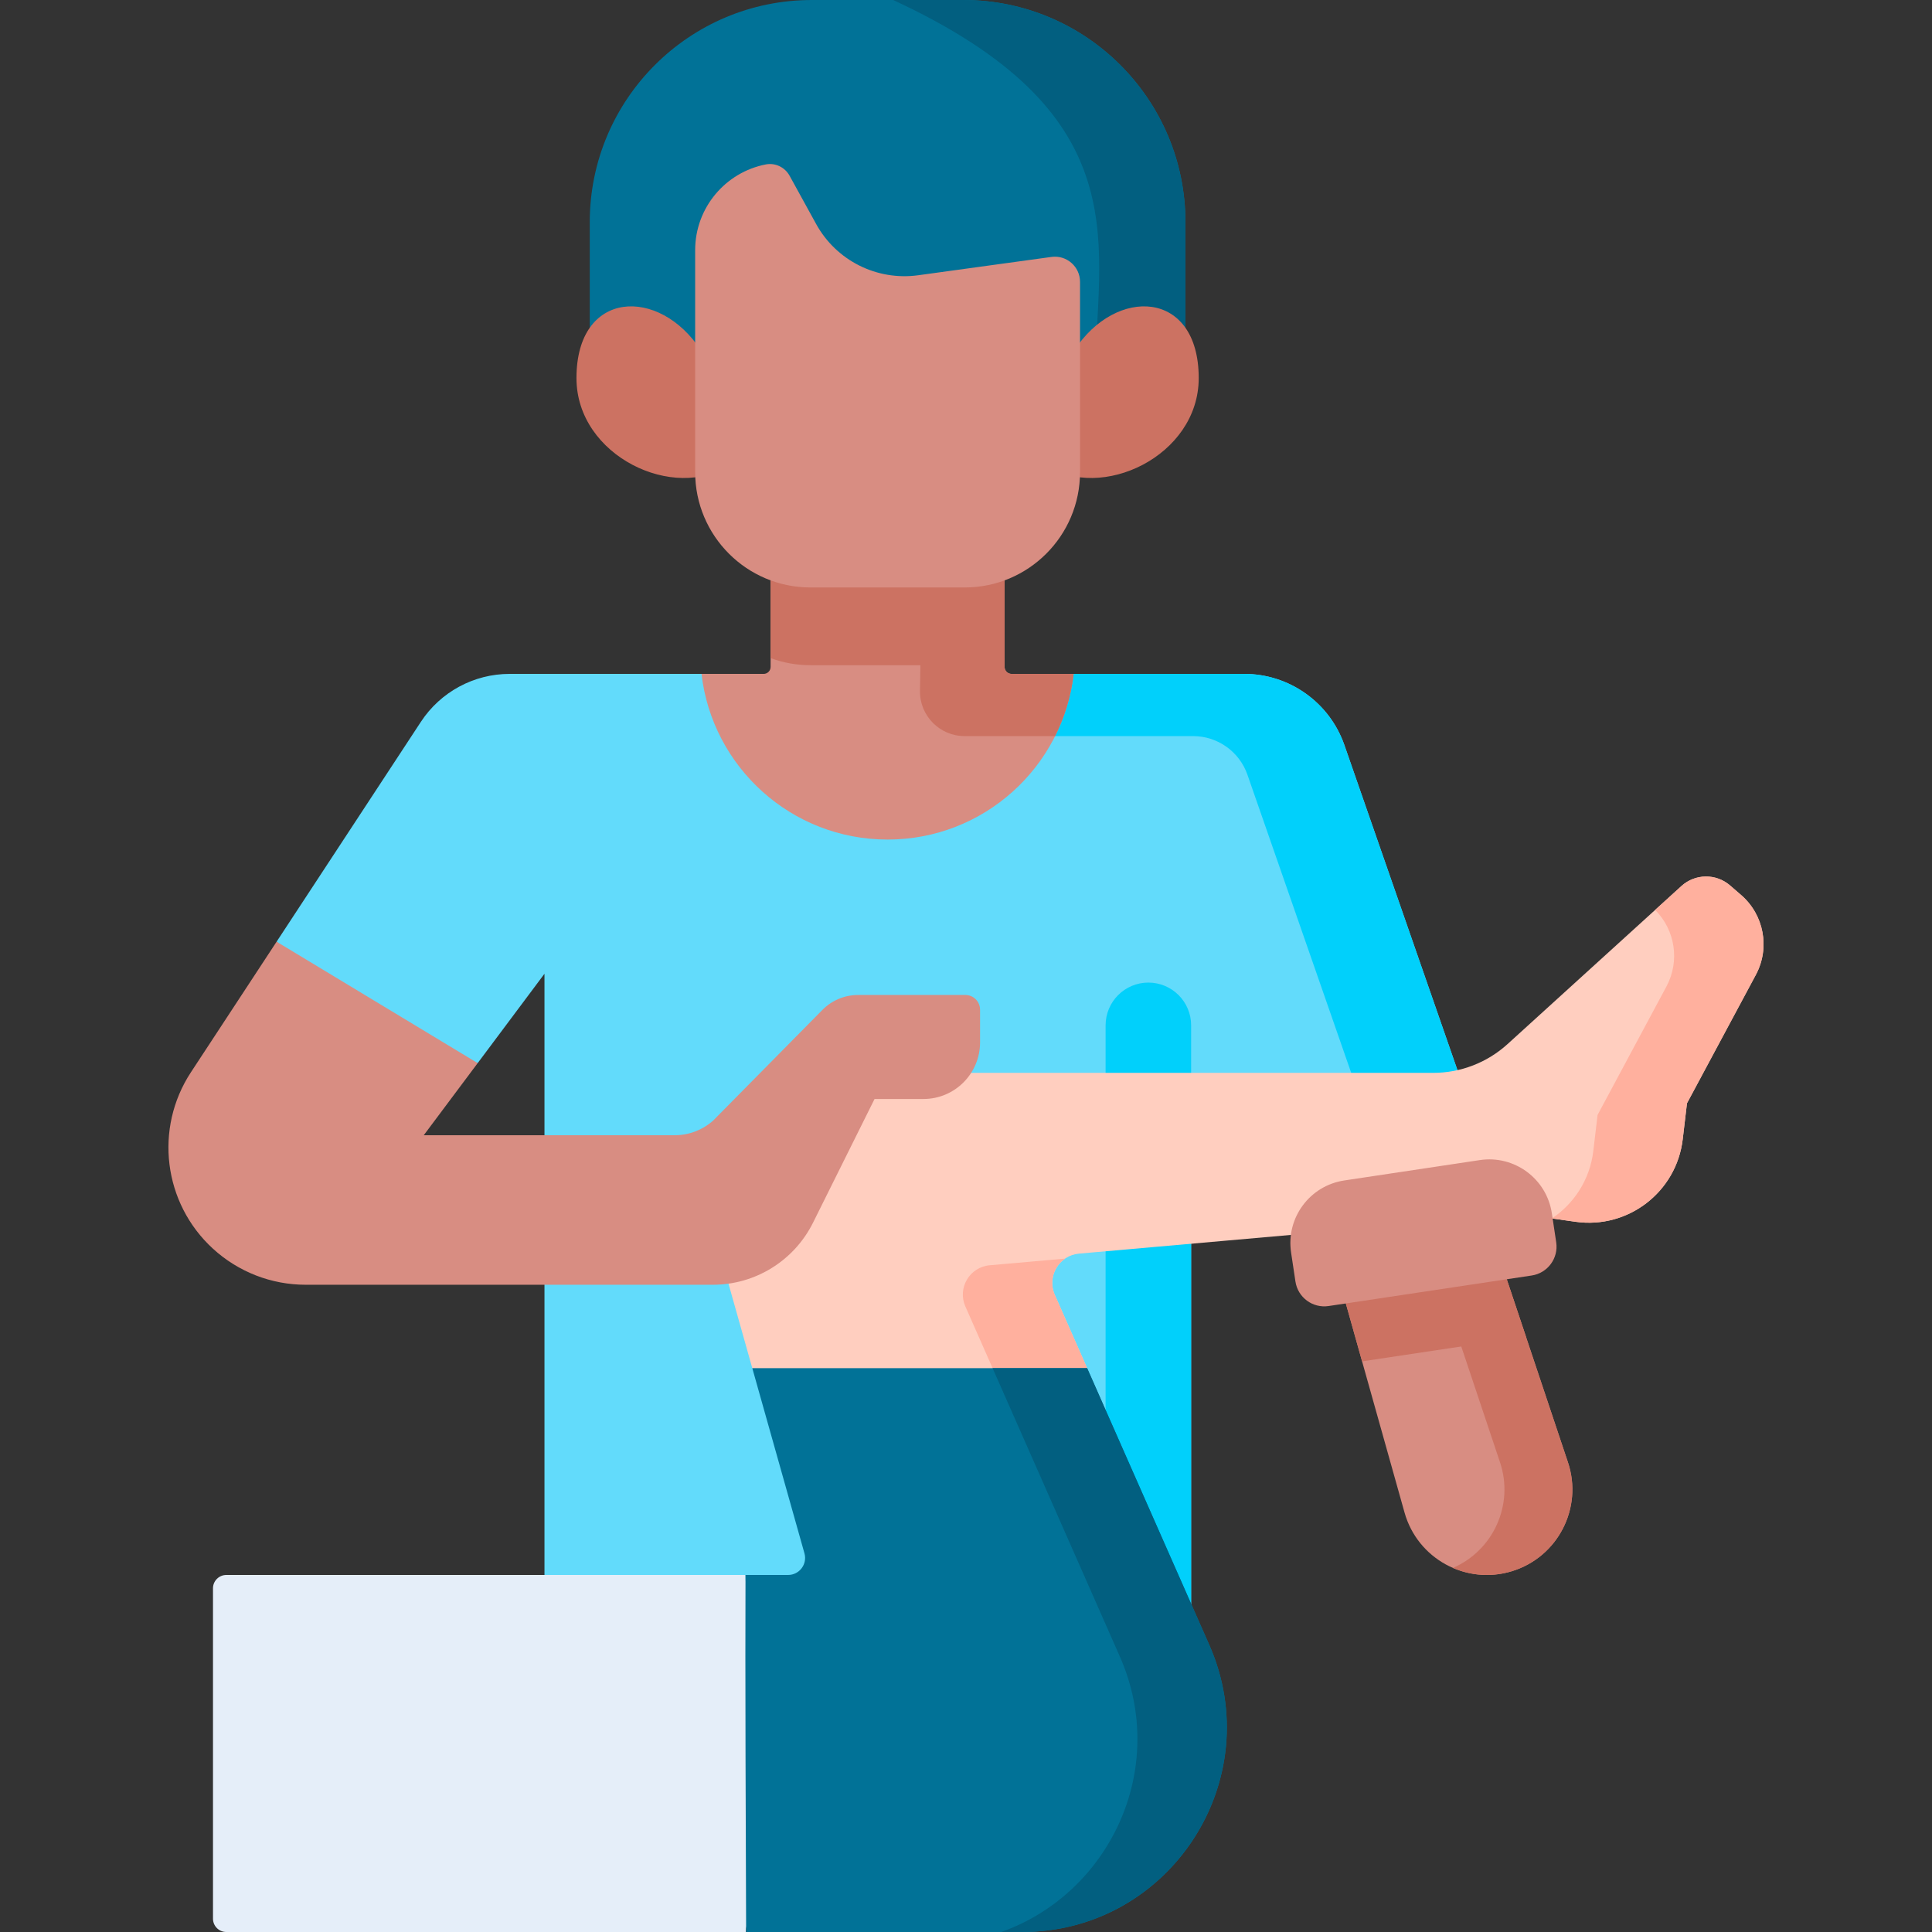 <svg id="Capa_1" enable-background="new 0 0 512 512" height="512" viewBox="0 0 512 512" width="512" xmlns="http://www.w3.org/2000/svg"><rect x="0" y="0" width="512" height="512" fill="#333333" stroke="none"/><g><path d="m215.16 0h40.122c32.512 0 58.868 26.356 58.868 58.868v39.792h-157.858v-39.792c0-32.512 26.356-58.868 58.868-58.868z" fill="#017297"/><path d="m255.283 0h-18.583c63.642 29.506 54.68 62.443 53.541 96.646h23.911v-37.778c-.001-32.512-26.357-58.868-58.869-58.868z" fill="#025f80"/><g fill="#cc7262"><path d="m185.778 92.913 7.603 30.238c-14.567 9.932-40.611-2.207-40.611-22.954 0-23.534 22.025-24.326 33.008-7.284z"/><path d="m284.665 92.913-7.603 30.238c14.567 9.932 40.611-2.207 40.611-22.954.001-23.534-22.025-24.326-33.008-7.284z"/></g><path d="m391.881 299.813h-76.22v164.378h-171.369v-206.139l-17.701 23.684-27.237-6.447-26.05-25.731 38.243-58.28c5.204-7.916 14.036-12.69 23.51-12.69h50.851l50.324 30.905 48.305-30.905h45.189c11.966 0 22.621 7.577 26.552 18.874z" fill="#62dbfb"/><path d="m356.277 197.463c-3.931-11.297-14.586-18.874-26.552-18.874h-45.189l-40.734 4.468c-.105 6.604 5.22 12.015 11.826 12.015h60.548c6.494 0 12.276 4.11 14.411 10.243l32.892 94.498h28.401z" fill="#01d0fb"/><path d="m292.997 464.191h22.664v-192.465c0-6.258-5.074-11.332-11.332-11.332-6.258 0-11.332 5.074-11.332 11.332z" fill="#01d0fb"/><path d="m347.483 312.75 24.734 88.094c3.442 12.258 16.304 19.275 28.474 15.534s18.869-16.772 14.831-28.846l-29.023-86.776z" fill="#d88d82"/><path d="m415.521 387.531-29.023-86.776-16.322 5.018 27.345 81.758c3.771 11.274-1.822 23.38-12.487 27.98 4.774 2.069 10.282 2.518 15.656.866 12.17-3.741 18.87-16.771 14.831-28.846z" fill="#cc7262"/><path d="m461.408 237.181-2.92-2.526c-3.721-3.218-9.259-3.15-12.899.159l-46.076 41.881c-5.399 4.907-12.433 7.627-19.729 7.627h-150.727c-7.229 0-14.402 1.79-20.585 5.536-15.181 9.199-21.951 27.121-17.292 43.662l8.187 29.064 60.358 41.207 28.382-41.207-8.582-19.447c-2.157-4.888 1.128-10.449 6.45-10.918l112.379-9.918c3.546-.313 7.117-.22 10.642.278l8.558 1.208c13.922 1.965 26.736-7.908 28.384-21.871l1.126-9.532 18.252-34.047c3.808-7.099 2.184-15.887-3.908-21.156z" fill="#ffcebf"/><path d="m461.408 237.181-2.92-2.526c-3.721-3.218-9.259-3.15-12.899.159l-6.957 6.324c5.322 5.329 6.597 13.565 2.992 20.289l-18.252 34.047-1.126 9.532c-.896 7.59-5.095 13.965-10.974 17.894l6.283.887c13.922 1.965 26.736-7.908 28.384-21.871l1.126-9.532 18.252-34.047c3.807-7.099 2.183-15.887-3.909-21.156z" fill="#ffb09e"/><path d="m279.526 343.137c-1.59-3.604-.217-7.567 2.745-9.592l-19.989 1.764c-5.322.47-8.607 6.03-6.45 10.918l15.787 35.774 16.489-19.418z" fill="#ffb09e"/><path d="m197.542 417.384h-137.565c-1.951 0-3.533 1.582-3.533 3.533v87.55c0 1.951 1.582 3.533 3.533 3.533h137.696c-.029-9.895 20.543-22.144 20.518-34.837-.044-21.867-20.674-45.051-20.649-59.779z" fill="#e5eef9"/><path d="m320.448 435.87-32.34-73.286h-88.74l13.82 49.06c.813 2.883-1.349 5.74-4.341 5.74h-11.279c-.112 23.292.073 73.234.163 94.616h73.102c39.182 0 65.436-40.281 49.615-76.13z" fill="#017297"/><path d="m265.331 512h5.501c39.184 0 65.437-40.281 49.616-76.13l-32.34-73.286h-25.058l33.704 76.377c13.213 29.938-2.923 62.961-31.423 73.039z" fill="#025f80"/><path d="m259.726 267.582v8.656c0 8.288-6.719 15.008-15.008 15.008h-12.955l-16.299 32.773c-5.012 10.078-15.292 16.455-26.552 16.455h-107.903c-4.554 0-9.025-.852-13.193-2.474-4.178-1.631-8.044-4.022-11.398-7.101-13.139-12.048-15.594-31.848-5.818-46.745l22.704-34.596 53.287 32.177-14.293 19.112h66.517c3.738 0 7.348-1.374 10.152-3.857l28.985-29.359c2.497-2.529 5.902-3.952 9.456-3.952h28.415c2.156.001 3.903 1.748 3.903 3.903z" fill="#d88d82"/><path d="m352.311 329.945 8.657 30.833 43.423-6.526-10.364-30.986c-.615.024-1.233.075-1.855.169l-35.929 5.4c-1.385.208-2.694.597-3.932 1.11z" fill="#cc7262"/><path d="m405.917 338.023-53.819 8.089c-4.222.635-8.158-2.273-8.793-6.495l-1.157-7.699c-1.377-9.162 4.934-17.706 14.096-19.083l35.929-5.4c9.162-1.377 17.706 4.934 19.083 14.096l1.157 7.699c.633 4.221-2.275 8.158-6.496 8.793z" fill="#d88d82"/><path d="m266.225 176.737v-35.55h-62.007v35.55c0 1.024-.83 1.854-1.854 1.854h-16.457c2.854 24.711 23.838 43.901 49.314 43.901s46.46-19.189 49.314-43.901h-16.457c-1.023 0-1.853-.83-1.853-1.854z" fill="#d88d82"/><path d="m266.225 174.41v-33.223h-62.007v33.22c3.295 1.215 6.856 1.879 10.572 1.879h40.872c3.713.001 7.271-.663 10.563-1.876z" fill="#cc7262"/><path d="m244.466 141.187-.663 41.87c-.105 6.604 5.22 12.015 11.826 12.015h23.98c2.54-5.062 4.25-10.613 4.928-16.48h-16.457c-1.024 0-1.854-.83-1.854-1.854v-35.55h-21.76z" fill="#cc7262"/><path d="m286.218 74.688v50.44c0 16.875-13.68 30.556-30.556 30.556h-40.872c-16.881 0-30.565-13.684-30.565-30.565v-58.822c0-11.276 8.064-20.668 18.739-22.725 2.517-.485 5.054.763 6.289 3.008l7.03 12.781c5.332 9.694 16.08 15.09 27.037 13.587l35.329-4.859c4.003-.55 7.569 2.56 7.569 6.599z" fill="#d88d82"/></g></svg>